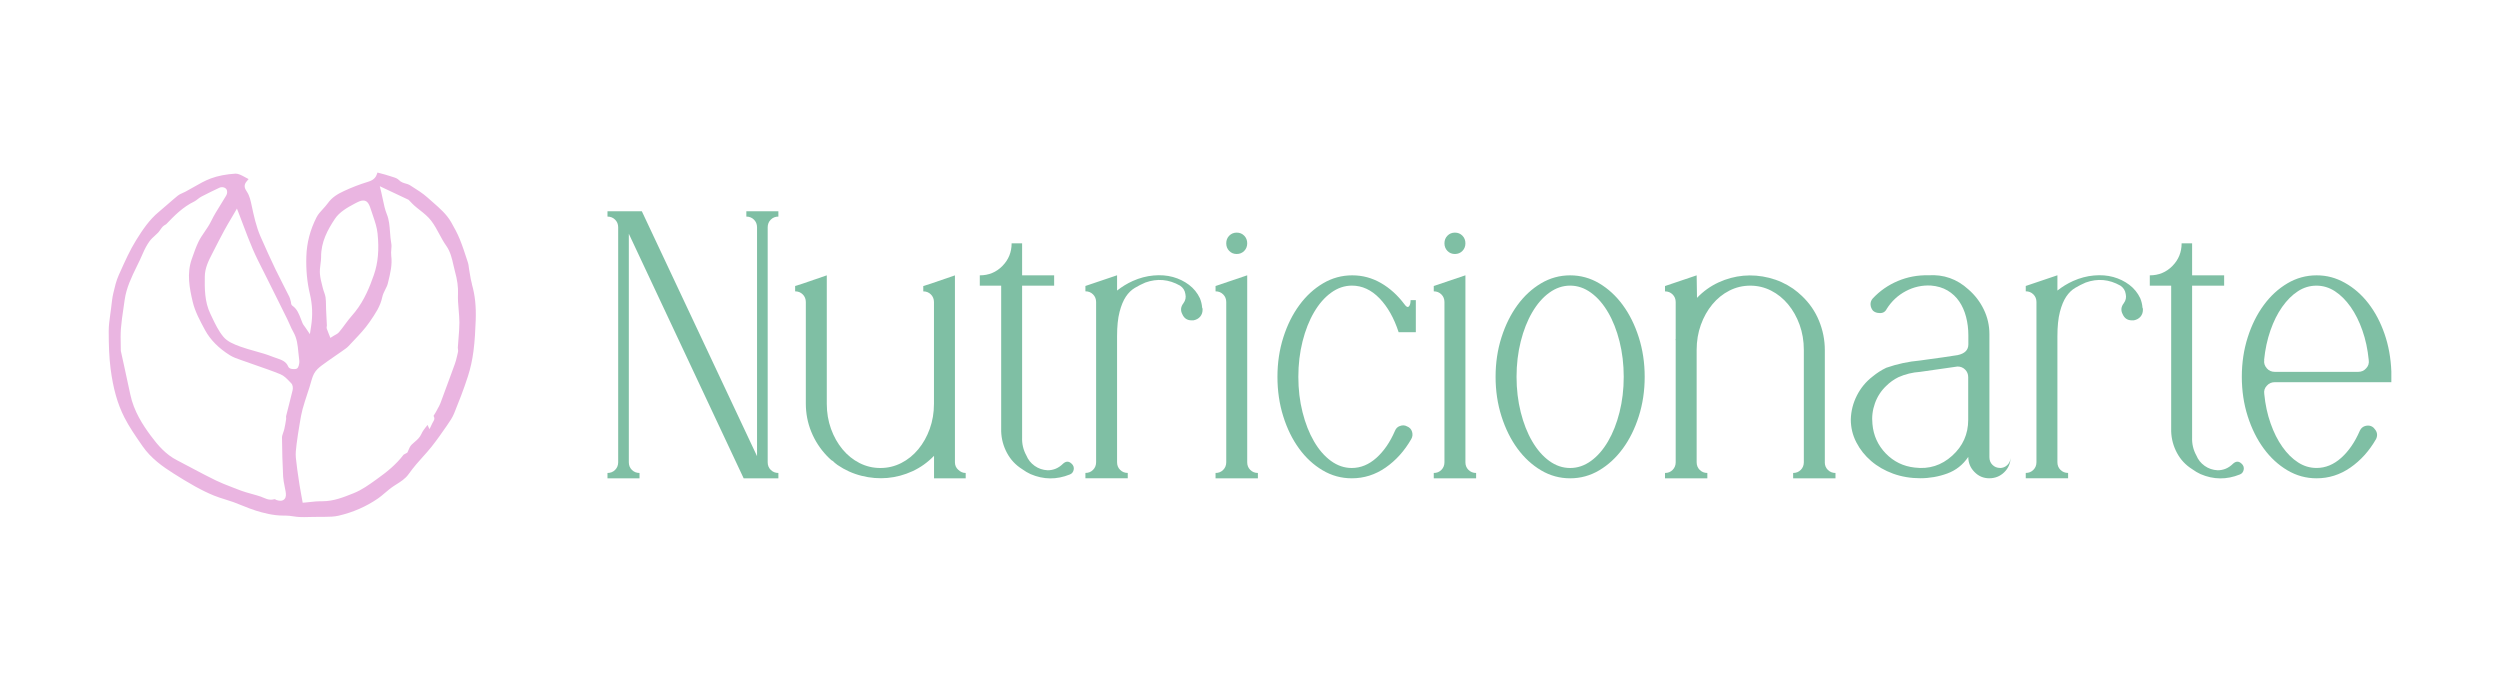 <?xml version="1.0" encoding="UTF-8"?> <svg xmlns="http://www.w3.org/2000/svg" id="Capa_1" data-name="Capa 1" viewBox="0 0 725 200"><defs><style> .cls-1 { fill: #eab5e1; } .cls-2 { fill: #7fbfa4; } </style></defs><g><path class="cls-2" d="M225.73,62.81c-.89,0-1.62.3-2.21.89-.59.59-.89,1.33-.89,2.21v68.15c0,.89.29,1.62.89,2.21.59.59,1.33.89,2.21.89v1.55h-10.07l-33.3-70.92v66.27c0,.89.29,1.62.89,2.21.59.59,1.33.89,2.21.89v1.55h-9.29v-1.55c.89,0,1.62-.29,2.21-.89.59-.59.89-1.33.89-2.21v-68.15c0-.89-.3-1.62-.89-2.21-.59-.59-1.33-.89-2.21-.89v-1.55h9.96l33.41,71.03v-66.38c0-.89-.3-1.62-.89-2.21-.59-.59-1.33-.89-2.21-.89v-1.55h9.29v1.55Z"></path><path class="cls-2" d="M277.95,136.27c.59.59,1.29.89,2.1.89v1.55h-9.18v-6.53c-1.85,1.92-3.94,3.41-6.27,4.48-2.33,1.07-4.74,1.71-7.22,1.94-2.48.22-4.98.02-7.5-.61-2.52-.63-4.85-1.68-7-3.15-.52-.37-1-.77-1.44-1.22h-.11c-.37-.29-.7-.59-1-.89-.22-.22-.41-.4-.55-.55-1.96-2.06-3.46-4.39-4.51-6.97-1.05-2.58-1.58-5.31-1.58-8.19v-29.43c0-.89-.3-1.62-.89-2.21-.59-.59-1.33-.89-2.21-.89v-1.55l2.1-.66,7.08-2.43v37.25c0,2.59.41,5.01,1.22,7.26.81,2.25,1.92,4.23,3.33,5.93,1.41,1.7,3.05,3.03,4.94,3.99,1.89.96,3.9,1.44,6.05,1.44s4.16-.48,6.05-1.44c1.89-.96,3.53-2.29,4.94-3.99,1.41-1.7,2.52-3.68,3.33-5.93.81-2.25,1.22-4.67,1.22-7.26v-29.49c0-.89-.3-1.63-.89-2.22-.59-.59-1.33-.89-2.21-.89v-1.55l2.1-.66,7.08-2.43v54.21c0,.89.33,1.62,1,2.21Z"></path><path class="cls-2" d="M310.81,134.5c.52.52.7,1.11.55,1.77-.15.66-.52,1.11-1.11,1.33-3.84,1.55-7.63,1.51-11.4-.11-.81-.37-1.62-.85-2.43-1.44-1.88-1.18-3.35-2.75-4.4-4.71-1.05-1.96-1.61-4.05-1.68-6.26v-42.24h-6.2v-2.99c2.58,0,4.77-.9,6.55-2.71,1.79-1.81,2.68-4,2.68-6.58h3.04v9.29h9.29v2.99h-9.29v44.01c-.07,1.85.33,3.59,1.22,5.21.52,1.26,1.33,2.27,2.43,3.05,1.11.78,2.36,1.2,3.76,1.27,1.7,0,3.17-.63,4.43-1.88.89-.81,1.73-.81,2.54,0Z"></path><path class="cls-2" d="M348.64,89.25c.07.07.11.26.11.55,0,.81-.24,1.49-.72,2.05-.48.55-1.13.9-1.94,1.05h-.55c-1.26,0-2.14-.59-2.66-1.77-.59-1.11-.48-2.17.33-3.21.59-.81.77-1.7.55-2.66-.15-1.03-.66-1.84-1.55-2.43-3.25-1.84-6.6-2.14-10.07-.89-1.03.44-2.05.96-3.04,1.55-1,.59-1.86,1.44-2.6,2.54-.74,1.11-1.35,2.58-1.83,4.43-.48,1.84-.72,4.2-.72,7.08v36.51c0,.89.29,1.62.89,2.21.59.59,1.33.89,2.21.89v1.55h-12.28v-1.55c.89,0,1.62-.29,2.21-.89.59-.59.89-1.33.89-2.21v-46.47c0-.89-.3-1.62-.89-2.21-.59-.59-1.33-.89-2.21-.89v-1.55l9.18-3.1v4.43c1.4-1.11,2.91-2.03,4.54-2.77,1.99-.89,4-1.42,6.03-1.6,2.03-.18,3.91-.04,5.64.44,1.73.48,3.28,1.24,4.65,2.27,1.36,1.03,2.41,2.32,3.15,3.87.37.89.59,1.81.66,2.77Z"></path><path class="cls-2" d="M361.69,134.06c0,.89.29,1.62.89,2.21.59.59,1.33.89,2.21.89v1.55h-12.28v-1.55c.89,0,1.62-.29,2.21-.89.59-.59.89-1.33.89-2.21v-46.47c0-.89-.3-1.62-.89-2.21-.59-.59-1.33-.89-2.21-.89v-1.55l9.18-3.1v54.21ZM358.65,73.66c-.87,0-1.59-.29-2.17-.89-.58-.59-.87-1.33-.87-2.21s.29-1.62.87-2.21c.58-.59,1.3-.89,2.17-.89s1.59.3,2.17.89c.58.59.87,1.33.87,2.21s-.29,1.62-.87,2.21c-.58.59-1.3.89-2.17.89Z"></path><path class="cls-2" d="M410.59,87.04v9.29h-4.99c-1.33-4.09-3.18-7.36-5.55-9.82-2.37-2.45-5.03-3.68-7.99-3.68-2.15,0-4.16.69-6.05,2.06-1.89,1.37-3.53,3.26-4.94,5.67-1.41,2.41-2.52,5.22-3.33,8.44-.81,3.22-1.22,6.65-1.22,10.28s.4,7.05,1.22,10.28c.81,3.22,1.92,6.04,3.32,8.44,1.4,2.41,3.04,4.3,4.92,5.67,1.88,1.37,3.89,2.05,6.03,2.05,2.58,0,4.96-.98,7.14-2.93,2.17-1.95,3.96-4.55,5.37-7.8.29-.74.77-1.22,1.44-1.44.74-.29,1.44-.26,2.1.11.74.3,1.22.81,1.44,1.55.22.74.15,1.44-.22,2.1-1.99,3.47-4.48,6.23-7.47,8.3-2.99,2.07-6.25,3.1-9.79,3.1-3.03,0-5.85-.77-8.46-2.32-2.62-1.55-4.9-3.65-6.83-6.31-1.94-2.66-3.47-5.77-4.59-9.35-1.12-3.58-1.68-7.39-1.68-11.45s.57-7.87,1.71-11.45c1.14-3.58,2.69-6.69,4.65-9.35,1.95-2.66,4.24-4.76,6.86-6.31,2.62-1.55,5.44-2.32,8.46-2.32s5.71.74,8.3,2.21c2.58,1.48,4.87,3.54,6.86,6.2.52.74.94.94,1.27.61.33-.33.5-.94.5-1.83h1.55Z"></path><path class="cls-2" d="M424.97,134.06c0,.89.29,1.62.89,2.21.59.59,1.33.89,2.21.89v1.55h-12.28v-1.55c.89,0,1.62-.29,2.21-.89.59-.59.89-1.33.89-2.21v-46.47c0-.89-.3-1.62-.89-2.21-.59-.59-1.33-.89-2.21-.89v-1.55l9.18-3.1v54.21ZM421.93,73.66c-.87,0-1.59-.29-2.17-.89-.58-.59-.87-1.33-.87-2.21s.29-1.62.87-2.21c.58-.59,1.3-.89,2.17-.89s1.59.3,2.17.89c.58.59.87,1.33.87,2.21s-.29,1.62-.87,2.21c-.58.59-1.3.89-2.17.89Z"></path><path class="cls-2" d="M455.34,79.85c3.01,0,5.83.77,8.44,2.32,2.61,1.55,4.89,3.65,6.84,6.31,1.95,2.66,3.49,5.77,4.63,9.35,1.14,3.58,1.71,7.4,1.71,11.45s-.57,7.87-1.71,11.45c-1.14,3.58-2.68,6.69-4.63,9.35s-4.23,4.76-6.84,6.31c-2.61,1.55-5.43,2.32-8.44,2.32s-5.83-.77-8.44-2.32c-2.61-1.55-4.89-3.65-6.84-6.31-1.95-2.66-3.49-5.77-4.63-9.35-1.14-3.58-1.71-7.39-1.71-11.45s.57-7.87,1.71-11.45c1.14-3.58,2.69-6.69,4.63-9.35,1.95-2.66,4.23-4.76,6.84-6.31,2.61-1.55,5.43-2.32,8.44-2.32ZM455.34,135.72c2.15,0,4.16-.68,6.05-2.05,1.89-1.37,3.53-3.26,4.94-5.67,1.41-2.41,2.52-5.22,3.33-8.44.81-3.22,1.22-6.65,1.22-10.28s-.41-7.05-1.22-10.28c-.81-3.22-1.92-6.04-3.33-8.44-1.41-2.41-3.05-4.3-4.94-5.67-1.89-1.37-3.9-2.06-6.05-2.06s-4.16.69-6.05,2.06c-1.89,1.37-3.53,3.26-4.94,5.67-1.41,2.41-2.52,5.22-3.33,8.44-.81,3.22-1.22,6.65-1.22,10.28s.41,7.05,1.22,10.28c.81,3.22,1.92,6.04,3.33,8.44,1.41,2.41,3.05,4.3,4.94,5.67,1.89,1.37,3.9,2.05,6.05,2.05Z"></path><path class="cls-2" d="M529.19,134.06c0,.89.29,1.62.89,2.21.59.59,1.33.89,2.21.89v1.55h-12.28v-1.55c.89,0,1.62-.3,2.21-.89.59-.59.89-1.33.89-2.22v-32.59c0-2.59-.41-5.01-1.22-7.26-.81-2.25-1.92-4.23-3.33-5.93-1.41-1.7-3.05-3.03-4.94-3.99-1.89-.96-3.9-1.44-6.05-1.44s-4.16.48-6.05,1.44c-1.89.96-3.53,2.29-4.94,3.99-1.41,1.7-2.52,3.68-3.33,5.93-.81,2.25-1.22,4.68-1.22,7.26v32.59c0,.89.29,1.63.89,2.22.59.59,1.33.89,2.21.89v1.55h-12.28v-1.55c.89,0,1.62-.29,2.21-.89.59-.59.89-1.33.89-2.21v-35.4l-.11-.11.11-.11v-10.84c0-.89-.3-1.62-.89-2.21-.59-.59-1.33-.89-2.21-.89v-1.55l9.18-3.1.1,6.53c1.84-1.92,3.93-3.41,6.25-4.48,2.32-1.07,4.72-1.71,7.19-1.94,2.47-.22,4.96-.02,7.47.61,2.51.63,4.83,1.68,6.97,3.15.52.37,1,.74,1.44,1.11l.11.11c.37.3.7.59,1,.89,2.18,2.07,3.83,4.46,4.95,7.19,1.12,2.73,1.69,5.57,1.69,8.52v32.53Z"></path><path class="cls-2" d="M579.97,135.72c.81,0,1.51-.27,2.1-.81.59-.54.92-1.23,1-2.07-.07,1.62-.7,3.01-1.88,4.15-1.18,1.14-2.62,1.71-4.31,1.71s-3.1-.61-4.29-1.83c-1.2-1.22-1.79-2.67-1.79-4.37-1.55,2.29-3.58,3.89-6.08,4.81-2.51.92-5.13,1.38-7.86,1.38s-5.42-.44-7.86-1.33c-2.43-.89-4.56-2.11-6.36-3.66-1.81-1.55-3.25-3.36-4.31-5.43-1.07-2.07-1.6-4.29-1.6-6.65.07-2.44.66-4.75,1.77-6.93,1.11-2.18,2.62-4.01,4.54-5.49,1.25-1.03,2.58-1.88,3.98-2.55,3.17-1.11,6.45-1.81,9.85-2.11.66-.07,1.59-.2,2.77-.39,1.18-.18,2.4-.35,3.65-.5,1.4-.22,2.88-.44,4.43-.67,2.06-.44,3.1-1.48,3.1-3.1v-2.66c0-1.85-.22-3.62-.66-5.32-.44-1.7-1.11-3.2-1.99-4.49s-2.01-2.35-3.37-3.16c-1.37-.81-2.97-1.29-4.81-1.44-2.58-.14-5.02.4-7.3,1.61-2.29,1.21-4.13,2.93-5.53,5.14-.44.89-1.14,1.29-2.1,1.22-.74,0-1.37-.22-1.88-.66-.44-.52-.68-1.11-.72-1.77-.04-.66.17-1.25.61-1.77,2.06-2.21,4.5-3.91,7.3-5.09,2.8-1.18,5.75-1.73,8.85-1.66,4.43-.29,8.3,1.07,11.62,4.1,1.88,1.63,3.37,3.56,4.46,5.82,1.09,2.25,1.63,4.64,1.63,7.15v35.69c0,.89.29,1.63.89,2.22.59.59,1.33.89,2.21.89ZM570.78,109.39c0-.89-.3-1.62-.89-2.21-.59-.59-1.33-.89-2.21-.89l-10.84,1.55c-2.21.15-4.31.66-6.31,1.55-1.33.66-2.51,1.51-3.54,2.54-1.48,1.4-2.56,3.08-3.26,5.03-.7,1.96-.94,3.97-.72,6.03.29,3.32,1.59,6.16,3.87,8.52,2.29,2.36,5.09,3.73,8.41,4.09,4.13.52,7.74-.63,10.84-3.43,3.1-2.8,4.65-6.27,4.65-10.4v-12.39Z"></path><path class="cls-2" d="M621.34,89.25c.07.07.11.26.11.55,0,.81-.24,1.49-.72,2.05-.48.55-1.13.9-1.94,1.05h-.55c-1.26,0-2.14-.59-2.66-1.77-.59-1.11-.48-2.17.33-3.21.59-.81.77-1.7.55-2.66-.15-1.03-.66-1.84-1.55-2.43-3.25-1.84-6.6-2.14-10.07-.89-1.03.44-2.05.96-3.04,1.55-1,.59-1.86,1.44-2.6,2.54-.74,1.11-1.35,2.58-1.83,4.43-.48,1.84-.72,4.2-.72,7.08v36.51c0,.89.29,1.62.89,2.21.59.59,1.33.89,2.21.89v1.55h-12.28v-1.55c.89,0,1.62-.29,2.21-.89.59-.59.89-1.33.89-2.21v-46.47c0-.89-.3-1.62-.89-2.21-.59-.59-1.33-.89-2.21-.89v-1.55l9.18-3.1v4.43c1.4-1.11,2.91-2.03,4.54-2.77,1.99-.89,4-1.42,6.03-1.6,2.03-.18,3.91-.04,5.64.44,1.73.48,3.28,1.24,4.65,2.27,1.36,1.03,2.41,2.32,3.15,3.87.37.89.59,1.81.66,2.77Z"></path><path class="cls-2" d="M650.11,134.5c.52.52.7,1.11.55,1.77-.15.66-.52,1.11-1.11,1.33-3.84,1.55-7.63,1.51-11.4-.11-.81-.37-1.62-.85-2.43-1.44-1.88-1.18-3.35-2.75-4.4-4.71-1.05-1.96-1.61-4.05-1.68-6.26v-42.24h-6.2v-2.99c2.58,0,4.77-.9,6.55-2.71,1.79-1.81,2.68-4,2.68-6.58h3.04v9.29h9.29v2.99h-9.29v44.01c-.07,1.85.33,3.59,1.22,5.21.52,1.26,1.33,2.27,2.43,3.05,1.11.78,2.36,1.2,3.76,1.27,1.7,0,3.17-.63,4.43-1.88.89-.81,1.73-.81,2.54,0Z"></path><path class="cls-2" d="M659.73,110.83c-.96,0-1.73.33-2.32,1-.66.67-.92,1.48-.77,2.44.29,3.04.9,5.87,1.83,8.5.92,2.63,2.06,4.91,3.43,6.83,1.36,1.93,2.88,3.43,4.54,4.5,1.66,1.08,3.45,1.61,5.37,1.61,2.58,0,4.96-.98,7.14-2.93,2.17-1.95,3.96-4.55,5.37-7.8.44-.96,1.18-1.47,2.21-1.55.96-.07,1.73.33,2.32,1.22.59.81.66,1.7.22,2.66-1.99,3.47-4.48,6.23-7.47,8.3-2.99,2.07-6.25,3.1-9.79,3.1-3.03,0-5.85-.77-8.46-2.32-2.62-1.55-4.91-3.65-6.86-6.31-1.96-2.66-3.5-5.77-4.65-9.35-1.14-3.58-1.71-7.39-1.71-11.45s.57-7.87,1.71-11.45c1.14-3.58,2.69-6.69,4.65-9.35,1.95-2.66,4.24-4.76,6.86-6.31,2.62-1.55,5.44-2.32,8.46-2.32s5.6.72,8.19,2.16c2.58,1.44,4.85,3.41,6.8,5.92,1.95,2.51,3.52,5.46,4.7,8.85,1.18,3.39,1.84,7.04,1.99,10.95v3.1h-33.74ZM656.63,104.38c-.15.89.11,1.71.77,2.46.59.67,1.36,1,2.32,1h24.12c.96,0,1.73-.33,2.32-1,.66-.67.92-1.49.77-2.46-.3-3.05-.9-5.9-1.83-8.54-.92-2.64-2.07-4.93-3.43-6.86-1.37-1.93-2.88-3.44-4.54-4.52s-3.45-1.62-5.37-1.62-3.71.54-5.37,1.62c-1.66,1.08-3.17,2.59-4.54,4.52-1.37,1.93-2.51,4.22-3.43,6.86-.92,2.64-1.53,5.49-1.83,8.54Z"></path></g><path class="cls-1" d="M136.88,82.44c-.29-1-.46-2.03-.62-3.03-.06-.39-.13-.79-.2-1.18-.05-.27-.08-.55-.12-.82-.05-.43-.1-.83-.22-1.18l-.26-.81c-.65-2-1.32-4.07-2.12-6.04-.71-1.76-1.66-3.46-2.49-4.92-1.32-2.32-3.29-4.03-5.38-5.86-.49-.42-.97-.84-1.44-1.27-1.43-1.29-3.15-2.36-4.82-3.41l-.43-.27c-.27-.17-.68-.29-1.07-.4-.67-.19-1.42-.41-1.96-.98-.49-.51-1.03-.7-1.88-.96-.19-.06-.38-.12-.56-.18-1.09-.37-2.2-.66-3.27-.94l-.58-.15-.2.57c-.51,1.49-1.88,1.91-2.69,2.16-2.25.69-4.54,1.57-6.8,2.62-1.94.9-3.48,1.85-4.7,3.54-.43.6-.94,1.15-1.43,1.69-.71.78-1.39,1.51-1.83,2.37-1.88,3.69-2.85,7.43-2.97,11.42-.12,3.89.22,7.45,1.04,10.89.72,3.06.84,6.09.35,9.26l-.36,2.34-1.33-1.96c-.11-.16-.21-.3-.32-.44-.2-.27-.37-.5-.49-.8-.15-.36-.29-.73-.43-1.1-.59-1.54-1.14-2.99-2.46-3.91-.2-.14-.43-.38-.45-.98v-.08s-.12-.45-.12-.45c-.11-.41-.21-.8-.37-1.13-.56-1.13-1.13-2.25-1.71-3.37-.73-1.42-1.55-3.03-2.31-4.61-1.43-2.99-2.84-6.08-4.31-9.44-1.29-2.95-1.96-6.1-2.61-9.14-.25-1.18-.59-2.79-1.35-3.88-.72-1.04-1-1.95-.04-3.06l.53-.62-.72-.38-.46-.25c-.83-.45-1.76-.95-2.58-.95h0c-2.74.17-5.15.64-7.18,1.39-1.72.64-3.32,1.55-5.06,2.55-.73.42-1.48.85-2.25,1.26-.3.16-.6.29-.91.43-.51.22-.98.44-1.34.73-.97.78-1.96,1.65-2.84,2.42-.85.75-1.73,1.52-2.63,2.26-2.81,2.29-4.82,5.33-6.64,8.25-1.8,2.89-3.24,6.12-4.64,9.24l-.42.93c-.72,1.61-1.15,3.43-1.56,5.2-.28,1.19-.42,2.41-.57,3.71l-.09.75c-.07.59-.15,1.19-.24,1.78-.23,1.65-.44,3.21-.44,4.78.01,4.07.11,7.47.54,10.86.74,5.76,2.01,10.26,4.01,14.17,1.39,2.73,3.19,5.33,4.93,7.85l.32.46c2.44,3.54,5.9,5.98,8.96,7.91,2.1,1.32,4.16,2.6,6.24,3.75,1.98,1.1,3.78,1.97,5.49,2.67,1.05.43,2.13.77,3.26,1.12.8.25,1.63.51,2.44.8.91.33,1.83.7,2.66,1.04,1.3.53,2.54,1.02,3.82,1.42,2.15.67,5.01,1.44,8.02,1.44.13,0,.61,0,.61,0,.78,0,1.54.11,2.27.22.59.08,1.14.17,1.69.19.47.02.95.03,1.42.03.84,0,1.71-.03,2.56-.05h.45c.41-.03.81-.03,1.22-.03.29,0,1.67,0,1.83,0,1.29,0,2.66-.04,3.92-.33,4.15-.96,7.99-2.63,11.42-4.99.71-.49,1.37-1.05,2.07-1.65.81-.69,1.65-1.4,2.58-2l.53-.34c1.41-.89,2.75-1.73,3.68-3.03.82-1.13,1.56-2.1,2.29-2.94.58-.68,1.18-1.35,1.77-2.01.92-1.02,1.79-1.99,2.61-3.02,1.57-1.99,3.04-4.07,4.38-6.03l.12-.17c.78-1.13,1.58-2.29,2.07-3.51,1.29-3.17,2.77-6.92,4-10.76.72-2.23,1.26-4.67,1.6-7.26.4-3.04.55-6.21.65-8.94.15-4.04-.2-7.36-1.1-10.45ZM126.86,118.66c-.17.29-.33.58-.48.87-.11.21-.22.39-.33.55-.04.07-.1.16-.15.23l-.18.3.15.31c.24.5,0,.98-.3,1.47-.06.1-.12.19-.17.3l-.84,1.76-.58-1.22-.65.83c-.36.46-.81,1.07-1.09,1.72-.48,1.1-1.3,1.8-2.03,2.42-.58.49-1.13.96-1.41,1.56-.13.28-.25.56-.38.85l-.27.62-.24.15c-.14.09-.3.17-.45.25-.09.05-.22.11-.3.16l-.11.06-.08.1c-2.19,2.88-5.03,5.1-7.53,6.88l-.41.3c-2.02,1.45-4.1,2.95-6.43,3.88l-.15.06c-2.8,1.12-5.69,2.29-8.93,2.29-.13,0-.25,0-.38,0-.1,0-.2,0-.31,0-.86,0-1.73.1-2.68.2-.5.06-1.01.11-1.53.16l-.84.07-.15-.83c-.07-.39-.15-.79-.22-1.2l-.02-.1c-.18-.97-.37-1.97-.52-2.98l-.18-1.21c-.33-2.19-.67-4.46-.89-6.71-.12-1.27.04-2.53.19-3.76l.04-.33c.23-1.86.53-3.71.82-5.44l.12-.72c.21-1.27.43-2.59.78-3.87.42-1.53.92-3.04,1.4-4.51l.02-.07c.2-.6.4-1.2.59-1.8.11-.36.22-.72.32-1.11.26-.92.53-1.88.98-2.77.53-1.03,1.47-1.82,2.23-2.39,1.15-.86,2.35-1.69,3.51-2.49l.08-.06c.7-.48,1.41-.97,2.11-1.46l.45-.32c.62-.43,1.21-.83,1.66-1.32.46-.5.93-.99,1.39-1.48l.07-.07c1.68-1.77,3.26-3.44,4.57-5.34l.12-.17c1.57-2.28,3.05-4.44,3.6-7.1.17-.82.56-1.58.9-2.26.3-.59.58-1.14.71-1.69l.09-.37c.64-2.62,1.25-5.09.91-7.69-.08-.65-.03-1.31.02-1.89.05-.58.1-1.14,0-1.62-.21-1.12-.29-2.25-.37-3.34-.14-1.84-.26-3.57-.94-5.23-.54-1.34-.83-2.73-1.13-4.2-.13-.65-.27-1.33-.44-2l-.46-1.89,8.35,3.94.59.61c.33.35.71.75,1.09,1.08.5.45,1.03.86,1.6,1.31,1.17.93,2.38,1.88,3.3,3.1.93,1.22,1.65,2.57,2.36,3.89.63,1.17,1.22,2.27,1.95,3.29,1.25,1.76,1.7,3.79,2.1,5.58.13.6.27,1.23.44,1.83.71,2.54.99,4.66.9,6.67-.07,1.47.06,2.93.19,4.5.1,1.21.21,2.46.22,3.71,0,1.57-.13,3.14-.26,4.67-.07.86-.15,1.75-.2,2.65,0,.09.01.19.04.33.04.3.1.67-.03,1.11l-.15.65c-.13.56-.26,1.12-.41,1.67-.09.36-.22.7-.34,1.04l-1.06,2.91c-1,2.75-2.04,5.6-3.09,8.38-.24.63-.56,1.19-.91,1.78ZM80.06,144.91s-.22-.08-.28-.1l-.18-.06-.18.05c-.28.07-.57.11-.86.11-.83,0-1.54-.31-2.17-.58-.26-.11-.51-.22-.73-.3-.82-.28-1.64-.51-2.51-.75-.61-.17-1.21-.34-1.81-.52-.89-.27-1.8-.59-2.7-.95-.51-.2-1.02-.4-1.56-.61-1.49-.57-3.02-1.17-4.49-1.88-2.19-1.06-4.37-2.22-6.48-3.33l-.07-.04c-.89-.47-1.79-.95-2.68-1.41l-.82-.44c-.39-.21-.78-.41-1.17-.61-3.31-1.68-5.64-4.42-7.65-7.14-2.23-3.01-4.93-7.09-5.94-11.99-.58-2.79-1.2-5.61-1.8-8.33-.27-1.21-.53-2.42-.8-3.64l-.14-.61v-.1c0-.57-.01-1.17-.03-1.79-.03-1.43-.06-3.06.06-4.65.16-1.97.45-3.95.74-5.88.11-.77.23-1.54.33-2.32.49-3.57,2.03-6.72,3.53-9.79.59-1.2,1.2-2.44,1.72-3.68.62-1.45,1.27-2.64,1.99-3.63.46-.63,1.02-1.13,1.57-1.63.33-.29.63-.57.91-.86.21-.22.41-.51.6-.78.21-.29.44-.63.71-.93.25-.27.54-.43.81-.59.07-.04.13-.07.19-.12l.05-.04.04-.04c2.21-2.3,4.72-4.91,8.1-6.53.31-.15.62-.4.93-.64.35-.27.71-.56,1.14-.78,1.8-.95,3.67-1.83,5.27-2.59.19-.09.41-.13.66-.13s.88.05,1.25.52c.39.5.32,1.35.02,1.85-.49.84-1.01,1.66-1.53,2.51-1.05,1.68-2.04,3.26-2.86,4.96-.55,1.13-1.25,2.15-1.92,3.13-.67.98-1.3,1.9-1.78,2.91-.7,1.46-1.25,3.04-1.79,4.58l-.16.45c-1.45,4.14-.64,8.39.31,12.39.67,2.8,2.14,5.51,3.56,8.14,1.53,2.82,3.96,5.28,7.24,7.32.95.59,2.05.97,3.23,1.38.32.11.64.22.95.33,1.19.43,2.38.84,3.6,1.27,2.25.78,4.57,1.58,6.84,2.51,1.05.43,1.88,1.3,2.63,2.09.17.18.33.35.5.52.49.49.56,1.38.4,2.05-.34,1.44-.71,2.86-1.08,4.33l-.07.27c-.24.95-.48,1.9-.72,2.85l-.02.09v.24c.03.19.05.42,0,.68-.13.83-.28,1.79-.5,2.74-.09.39-.22.76-.34,1.1-.18.51-.34.99-.34,1.4.03,3.83.14,7.64.33,11.33.05.9.23,1.8.42,2.75.11.52.21,1.04.3,1.57.13.79.18,1.6-.31,2.17-.28.33-.71.51-1.2.51-.35,0-.76-.08-1.28-.26ZM86.77,105.35c-.14,1.08-.45,1.58-1.06,1.66-.15.02-.32.03-.49.03-1.34,0-1.58-.59-1.66-.78-.6-1.47-1.92-1.91-3.49-2.44-.37-.13-.76-.26-1.14-.41-1.6-.64-3.24-1.1-5.02-1.6-1.37-.38-2.79-.78-4.17-1.28-1.86-.67-3.78-1.44-4.96-2.86-1.41-1.69-2.38-3.73-3.31-5.69,0,0-.32-.68-.46-.97-1.71-3.53-1.66-7.39-1.62-10.81.03-2.52,1.12-4.64,2.18-6.7l.24-.47c1.05-2.06,2.14-4.19,3.26-6.26.6-1.11,1.27-2.23,1.88-3.27.26-.45.53-.89.79-1.34l.97-1.67.7,1.8c.39,1.01.78,2.03,1.17,3.08.87,2.3,1.76,4.67,2.75,6.95.91,2.11,1.98,4.21,3.02,6.26.41.81.82,1.62,1.22,2.43.85,1.72,1.71,3.44,2.57,5.16l.1.2c1.03,2.07,2.06,4.14,3.08,6.21.25.5.47,1.01.69,1.51.33.76.65,1.48,1.04,2.15,1.1,1.92,1.29,3.94,1.47,5.91.06.71.13,1.37.23,2.04.04.28.09.71.04,1.15ZM105.32,58.15c1.35,0,1.8,1.19,2.41,3.12.15.47.31.94.47,1.41.55,1.61,1.11,3.27,1.29,5,.49,4.72.15,8.55-1.07,12.06-1.18,3.39-2.74,7.32-5.45,10.71-.3.38-.61.74-.93,1.11-.34.4-.67.78-.97,1.17-.35.44-.68.89-1.01,1.34l-.05.07c-.53.72-1.08,1.46-1.68,2.17-.34.41-.79.65-1.18.86l-.06.03c-.11.06-.23.12-.33.19l-.95.6-.57-1.44c-.16-.39-.31-.79-.45-1.18-.11-.31-.06-.57-.02-.77l.03-.16-.06-1.18c-.06-1.09-.12-2.25-.17-3.42-.02-.43-.03-.86-.03-1.3-.01-.81-.02-1.58-.13-2.33-.06-.45-.22-.92-.4-1.43-.13-.38-.27-.76-.37-1.18l-.17-.66c-.28-1.09-.57-2.23-.68-3.39-.1-1.04.04-2.1.16-3.04.09-.7.18-1.36.17-1.97-.04-4.36,1.9-7.9,4.01-11.08,1.3-1.96,3.62-3.3,5.7-4.39,1.02-.54,1.79-.92,2.48-.92Z"></path></svg> 